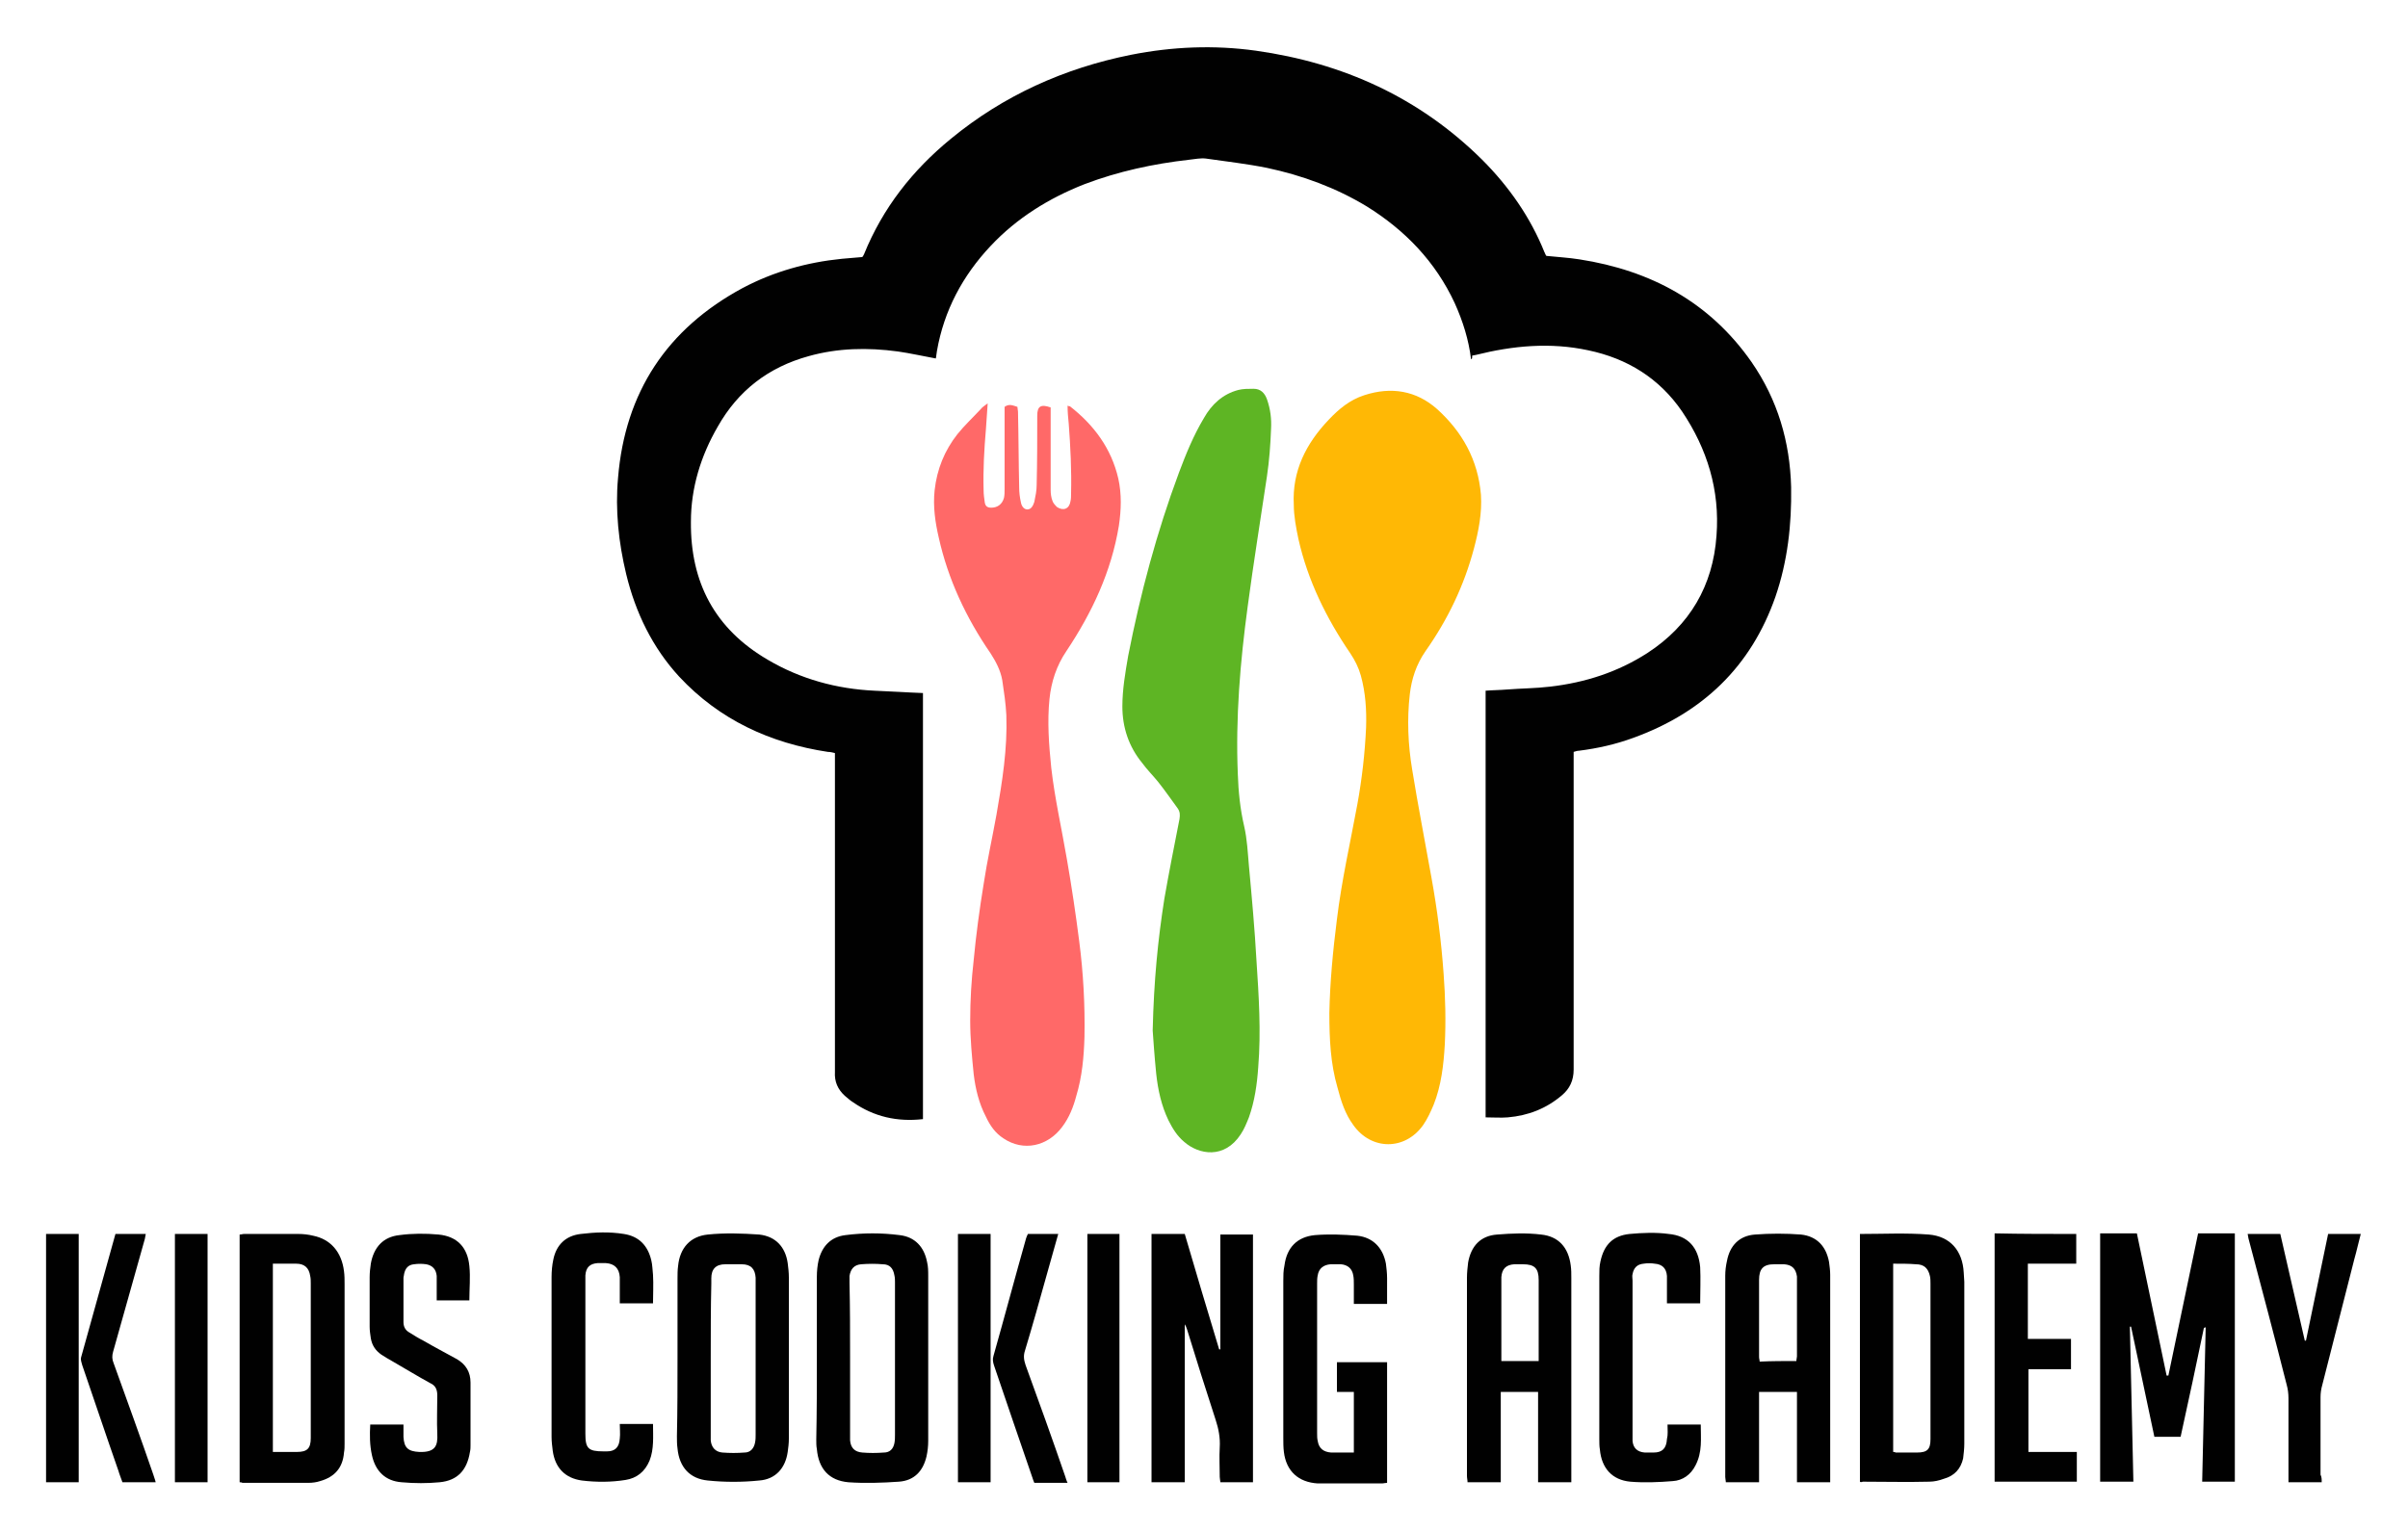 <?xml version="1.0" encoding="utf-8"?>
<!-- Generator: Adobe Illustrator 17.1.0, SVG Export Plug-In . SVG Version: 6.00 Build 0)  -->
<!DOCTYPE svg PUBLIC "-//W3C//DTD SVG 1.1//EN" "http://www.w3.org/Graphics/SVG/1.1/DTD/svg11.dtd">
<svg version="1.1" id="Layer_1" xmlns="http://www.w3.org/2000/svg" xmlns:xlink="http://www.w3.org/1999/xlink" x="0px" y="0px"
	 viewBox="0 0 413 262.9" enable-background="new 0 0 413 262.9" xml:space="preserve">
<g>
	<path fill="#010101" d="M252.3,61.6c-0.4-3.3-1.4-6.5-2.8-9.6c-3.3-7.1-8.5-12.5-15.1-16.6c-5.3-3.2-11-5.3-17.1-6.6
		c-3.5-0.7-7-1.1-10.5-1.6c-0.9-0.1-1.9,0.1-2.8,0.2c-6.2,0.7-12.2,2-18,4.2c-6.1,2.4-11.6,5.8-16.1,10.6c-4.8,5.1-8,11.1-9.2,18
		c-0.1,0.5-0.1,0.9-0.2,1.3c-2.2-0.4-4.4-0.9-6.5-1.2c-5.2-0.7-10.3-0.6-15.3,0.8c-6.9,1.9-12.1,5.9-15.6,12.1
		c-2.9,5-4.6,10.5-4.6,16.3c-0.1,10.4,4.1,18.4,13.2,23.7c5.6,3.3,11.8,5,18.3,5.3c2.7,0.1,5.5,0.3,8.3,0.4c0,24.4,0,48.8,0,73.1
		c-4.4,0.5-8.4-0.4-12-2.9c-0.5-0.3-0.9-0.7-1.4-1.1c-1.2-1.1-1.8-2.4-1.7-4.1c0-11.3,0-22.5,0-33.8c0-6.5,0-13.1,0-19.6
		c0-0.4,0-0.8,0-1.3c-0.4-0.1-0.8-0.2-1.2-0.2c-9.9-1.5-18.6-5.5-25.5-12.9c-4.6-5-7.5-11-9.1-17.6c-1.3-5.4-1.9-11-1.4-16.5
		c1.2-14.7,8.4-25.6,21.4-32.6c5.3-2.8,11-4.4,17-5c1.1-0.1,2.3-0.2,3.5-0.3c0.1-0.1,0.2-0.3,0.3-0.5c3.2-7.9,8.3-14.4,14.9-19.8
		c9-7.4,19.4-12.1,30.9-14.4c7.1-1.4,14.2-1.7,21.4-0.7c14.9,2.1,28,8,38.8,18.7c4.6,4.6,8.3,9.9,10.7,15.9c0.1,0.1,0.1,0.3,0.2,0.4
		c0,0.1,0.1,0.1,0.1,0.2c1.9,0.2,3.8,0.3,5.7,0.6c12.2,1.9,22.3,7.3,29.5,17.6c4.5,6.5,6.6,13.7,6.8,21.5c0.1,6.4-0.6,12.7-2.7,18.8
		c-4.2,12-12.5,19.9-24.4,24.2c-3,1.1-6.1,1.8-9.3,2.2c-0.3,0-0.5,0.1-0.9,0.2c0,0.4,0,0.9,0,1.3c0,17.7,0,35.5,0,53.2
		c0,1.9-0.7,3.3-2,4.4c-2.7,2.3-5.8,3.5-9.3,3.8c-1.2,0.1-2.4,0-3.8,0c0-24.4,0-48.8,0-73.2c1.2-0.1,2.4-0.1,3.6-0.2
		c2.5-0.2,5-0.2,7.5-0.5c6-0.7,11.6-2.5,16.7-5.8c7.2-4.7,11.2-11.5,11.8-20.1c0.6-7.8-1.6-14.9-5.9-21.3
		c-3.9-5.7-9.4-9.1-16.1-10.5c-6.5-1.4-12.9-0.8-19.3,0.8c-0.2,0-0.4,0.1-0.6,0.1C252.5,61.7,252.4,61.6,252.3,61.6z"/>
	<path fill="#FFB805" d="M228,173.8c0.1-5.2,0.6-10.6,1.3-16.1c0.8-6.6,2.3-13.2,3.5-19.7c0.8-4.4,1.3-8.8,1.5-13.2
		c0.1-3-0.1-6-0.9-8.9c-0.4-1.4-1-2.6-1.8-3.8c-4.1-6-7.3-12.5-8.9-19.6c-0.4-1.9-0.8-4-0.8-5.9c-0.3-5.8,2.1-10.5,6-14.6
		c1.7-1.8,3.6-3.4,6.1-4.2c4.6-1.5,8.9-0.8,12.5,2.4c4.3,3.9,7,8.7,7.5,14.7c0.2,3.1-0.4,6.2-1.2,9.2c-1.7,6.4-4.5,12.2-8.3,17.6
		c-1.6,2.3-2.4,4.8-2.7,7.4c-0.5,4.3-0.3,8.7,0.4,12.9c1,6.2,2.2,12.3,3.3,18.5c1,5.5,1.7,11,2.1,16.6c0.3,4,0.4,8.1,0.2,12.1
		c-0.2,3.5-0.6,7-1.9,10.3c-0.5,1.2-1.1,2.5-1.8,3.5c-3.1,4.4-8.9,4.4-12,0c-1.4-1.9-2.1-4.1-2.7-6.4
		C228.2,182.5,228,178.3,228,173.8z"/>
	<path fill="#FF6968" d="M169.4,69.2c-0.1,1.6-0.2,3-0.3,4.4c-0.3,3.5-0.5,7-0.4,10.5c0,0.7,0.1,1.4,0.2,2.1
		c0.1,0.6,0.4,0.9,1.1,0.9c1.1,0,1.9-0.6,2.2-1.7c0.1-0.5,0.1-1,0.1-1.5c0-4.4,0-8.8,0-13.2c0-0.3,0-0.6,0-0.9
		c0.8-0.6,1.5-0.2,2.2,0c0,0.3,0.1,0.6,0.1,0.9c0.1,4.3,0.1,8.6,0.2,12.9c0,0.9,0.1,1.7,0.3,2.6c0.1,0.6,0.5,1.2,1.1,1.2
		c0.7,0,1-0.7,1.2-1.3c0.2-1,0.4-1.9,0.4-2.9c0.1-4,0.1-7.9,0.1-11.9c0-1.6,0.6-2,2.3-1.4c0,0.4,0,0.8,0,1.2c0,4.3,0,8.7,0,13
		c0,0.6,0.1,1.3,0.3,1.8c0.1,0.4,0.5,0.8,0.8,1.1c1.1,0.7,2.1,0.3,2.3-1c0.1-0.4,0.1-0.9,0.1-1.3c0.1-4-0.1-8-0.4-12
		c-0.1-1-0.2-2-0.2-3.1c0.2,0.1,0.3,0.1,0.4,0.1c4.1,3.2,7.1,7.2,8.3,12.4c0.6,2.7,0.5,5.4,0.1,8.1c-1.3,7.9-4.6,14.9-9,21.5
		c-1.7,2.5-2.6,5.3-2.9,8.2c-0.4,3.9-0.1,7.9,0.3,11.8c0.6,5.3,1.8,10.5,2.7,15.8c0.8,4.6,1.5,9.3,2.1,14c0.7,5.4,1,10.9,0.9,16.4
		c-0.1,3.4-0.4,6.8-1.4,10.1c-0.5,1.9-1.2,3.7-2.4,5.3c-2.5,3.4-6.7,4.3-10.1,2c-1.4-0.9-2.3-2.2-3-3.7c-1.2-2.3-1.8-4.8-2.1-7.3
		c-0.3-3-0.6-6.1-0.6-9.2c0-3.5,0.2-6.9,0.6-10.4c0.4-4.3,1-8.7,1.7-13c0.6-4,1.5-8,2.2-11.9c1-5.7,1.9-11.3,1.7-17.1
		c-0.1-2-0.4-4-0.7-6c-0.3-1.7-1.1-3.2-2-4.6c-4.2-6.1-7.3-12.7-8.9-19.9c-0.6-2.6-1-5.3-0.7-8.1c0.4-3.6,1.7-6.8,3.9-9.6
		c1.2-1.5,2.7-2.9,4-4.3C168.5,69.8,168.9,69.6,169.4,69.2z"/>
	<path fill="#5EB524" d="M197.7,176.8c0.2-8.6,0.9-15.6,2-22.6c0.8-4.6,1.7-9.1,2.6-13.7c0.1-0.7,0.1-1.2-0.3-1.8
		c-1.1-1.5-2.2-3.1-3.4-4.6c-0.9-1.1-1.9-2.1-2.7-3.2c-2.3-2.8-3.4-6.1-3.4-9.7c0-2.9,0.5-5.8,1-8.7c2.1-10.7,4.9-21.2,8.7-31.4
		c1.2-3.2,2.5-6.4,4.3-9.4c1.3-2.3,3.2-4.1,5.9-4.8c0.8-0.2,1.7-0.2,2.6-0.2c1.2,0,1.9,0.7,2.3,1.8c0.6,1.7,0.8,3.4,0.7,5.1
		c-0.1,2.7-0.3,5.4-0.7,8.1c-1.1,7.4-2.3,14.8-3.3,22.3c-1.3,9.6-2.1,19.2-1.7,28.8c0.1,3,0.4,6,1.1,9c0.5,2.2,0.6,4.4,0.8,6.7
		c0.5,5.4,1,10.9,1.3,16.3c0.4,6.1,0.8,12.2,0.3,18.3c-0.2,2.9-0.6,5.8-1.6,8.6c-0.4,1-0.8,2-1.4,2.9c-2.8,4.3-7.2,3.5-9.7,1.3
		c-1.2-1-2-2.3-2.7-3.7c-1.2-2.5-1.8-5.2-2.1-8C198,181.2,197.8,178.2,197.7,176.8z"/>
	<path fill="#010101" d="M378,227.8c-1.3,6.2-2.6,12.4-4,18.7c-1.4,0-2.9,0-4.5,0c-1.3-6.3-2.7-12.6-4-18.9c-0.1,0-0.1,0-0.2,0
		c0.2,8.8,0.4,17.7,0.6,26.6c-1.9,0-3.8,0-5.7,0c0-14.2,0-28.3,0-42.6c2.1,0,4.1,0,6.3,0c1.7,8.1,3.4,16.2,5.1,24.4
		c0.1,0,0.2,0,0.3,0c1.7-8.1,3.4-16.2,5.1-24.4c2.1,0,4.1,0,6.3,0c0,14.2,0,28.4,0,42.6c-1.9,0-3.7,0-5.6,0
		c0.2-8.9,0.4-17.7,0.6-26.5C378.1,227.8,378.1,227.8,378,227.8z"/>
	<path fill="#010101" d="M214.9,254.3c-1.9,0-3.7,0-5.6,0c0-0.3-0.1-0.6-0.1-0.9c0-1.7-0.1-3.4,0-5.1c0.1-1.6-0.2-3.2-0.7-4.7
		c-1.7-5.2-3.3-10.3-4.9-15.5c-0.1-0.3-0.2-0.6-0.4-0.9c0,9,0,18,0,27.1c-2,0-3.8,0-5.7,0c0-14.2,0-28.3,0-42.6c1.8,0,3.7,0,5.7,0
		c1.9,6.5,3.9,13.2,5.9,19.8c0.1,0,0.1,0,0.2,0c0-6.6,0-13.1,0-19.7c1.9,0,3.7,0,5.6,0C214.9,225.9,214.9,240,214.9,254.3z"/>
	<path fill="#010101" d="M257.4,238.8c0,5.2,0,10.3,0,15.5c-1.9,0-3.8,0-5.7,0c0-0.4-0.1-0.7-0.1-1.1c0-11.3,0-22.7,0-34
		c0-0.9,0.1-1.7,0.2-2.6c0.5-2.8,2.1-4.6,5-4.8c2.5-0.2,5-0.3,7.5,0c3,0.3,4.7,2.2,5.1,5.3c0.1,0.7,0.1,1.4,0.1,2.1
		c0,11.3,0,22.6,0,33.9c0,0.4,0,0.8,0,1.2c-2,0-3.8,0-5.7,0c0-5.2,0-10.3,0-15.5C261.7,238.8,259.6,238.8,257.4,238.8z M263.9,233.5
		c0-1.3,0-2.6,0-3.8c0-3.4,0-6.8,0-10.1c0-2-0.7-2.7-2.7-2.7c-0.5,0-1,0-1.5,0c-1.4,0.1-2.1,0.8-2.2,2.2c0,0.2,0,0.5,0,0.7
		c0,4.2,0,8.4,0,12.6c0,0.3,0,0.7,0,1.1C259.6,233.5,261.7,233.5,263.9,233.5z"/>
	<path fill="#010101" d="M116.2,233c0-4.5,0-9,0-13.6c0-0.7,0-1.5,0.1-2.2c0.3-3.1,2.1-5.1,5.1-5.4c2.9-0.3,5.9-0.2,8.8,0
		c2.8,0.3,4.5,2.1,4.9,4.9c0.1,0.8,0.2,1.6,0.2,2.5c0,9.2,0,18.4,0,27.6c0,0.8-0.1,1.6-0.2,2.3c-0.4,2.8-2.1,4.7-4.9,4.9
		c-2.9,0.3-5.9,0.3-8.8,0c-3.1-0.3-4.9-2.3-5.2-5.5c-0.1-0.7-0.1-1.4-0.1-2.1C116.2,242,116.2,237.5,116.2,233z M121.9,232.9
		c0,4.4,0,8.7,0,13.1c0,0.4,0,0.7,0,1.1c0.1,1.2,0.8,2,2,2.1c1.3,0.1,2.5,0.1,3.8,0c1,0,1.6-0.7,1.8-1.7c0.1-0.5,0.1-0.9,0.1-1.4
		c0-8.7,0-17.4,0-26.1c0-0.3,0-0.6,0-0.8c-0.1-1.5-0.8-2.3-2.4-2.3c-0.9,0-1.9,0-2.8,0c-1.6,0-2.4,0.8-2.4,2.4c0,0.3,0,0.6,0,0.9
		C121.9,224.4,121.9,228.6,121.9,232.9z"/>
	<path fill="#010101" d="M41.1,254.3c0-14.2,0-28.3,0-42.5c0.3,0,0.5-0.1,0.8-0.1c3.1,0,6.2,0,9.3,0c0.8,0,1.7,0.1,2.5,0.3
		c3,0.6,4.9,2.8,5.3,6.1c0.1,0.7,0.1,1.5,0.1,2.2c0,9.1,0,18.2,0,27.4c0,0.5,0,1-0.1,1.5c-0.2,2.6-1.6,4.2-4.1,4.9
		c-0.6,0.2-1.3,0.3-2,0.3c-3.8,0-7.5,0-11.3,0C41.4,254.3,41.3,254.3,41.1,254.3z M46.8,216.8c0,10.8,0,21.6,0,32.3
		c1.4,0,2.7,0,4.1,0c1.8,0,2.4-0.6,2.4-2.4c0-8.8,0-17.7,0-26.5c0-0.4,0-0.9-0.1-1.3c-0.2-1.4-1-2.1-2.4-2.1
		C49.5,216.8,48.2,216.8,46.8,216.8z"/>
	<path fill="#010101" d="M313.9,254.3c-2,0-3.8,0-5.7,0c0-5.2,0-10.3,0-15.5c-2.2,0-4.3,0-6.5,0c0,5.1,0,10.2,0,15.5
		c-1.9,0-3.8,0-5.7,0c0-0.3-0.1-0.6-0.1-0.9c0-11.5,0-23,0-34.5c0-0.9,0.1-1.7,0.3-2.6c0.5-2.6,2.1-4.3,4.8-4.5
		c2.6-0.2,5.3-0.2,7.9,0c2.7,0.3,4.3,2,4.8,4.7c0.1,0.7,0.2,1.5,0.2,2.2c0,11.6,0,23.1,0,34.7C313.9,253.7,313.9,254,313.9,254.3z
		 M308.1,233.5c0-0.3,0.1-0.6,0.1-0.8c0-4.4,0-8.7,0-13.1c0-0.2,0-0.4,0-0.6c-0.2-1.4-0.9-2-2.2-2.1c-0.5,0-1.1,0-1.7,0
		c-1.9,0-2.6,0.8-2.6,2.7c0,4.4,0,8.8,0,13.2c0,0.3,0.1,0.5,0.1,0.8C303.9,233.5,306,233.5,308.1,233.5z"/>
	<path fill="#010101" d="M319,254.2c0-14.2,0-28.4,0-42.5c4,0,7.9-0.2,11.8,0.1c3.7,0.3,5.8,2.8,6,6.5c0,0.5,0.1,1.1,0.1,1.6
		c0,9.3,0,18.6,0,27.8c0,0.8-0.1,1.7-0.2,2.5c-0.4,1.8-1.5,3-3.3,3.5c-0.8,0.3-1.7,0.5-2.5,0.5c-3.8,0.1-7.6,0-11.4,0
		C319.2,254.3,319.1,254.3,319,254.2z M324.7,216.8c0,10.8,0,21.6,0,32.3c0.2,0,0.3,0,0.4,0.1c1.2,0,2.4,0,3.7,0
		c1.8,0,2.3-0.6,2.3-2.3c0-8.9,0-17.8,0-26.7c0-0.4,0-0.9-0.1-1.3c-0.3-1.3-1-2-2.4-2C327.4,216.8,326.1,216.8,324.7,216.8z"/>
	<path fill="#010101" d="M140.1,233c0-4.7,0-9.4,0-14c0-0.9,0.1-1.9,0.3-2.8c0.6-2.4,2.1-4,4.6-4.3c3.1-0.4,6.2-0.4,9.3,0
		c2.6,0.3,4.2,2,4.7,4.6c0.2,0.8,0.2,1.6,0.2,2.5c0,9.4,0,18.8,0,28.2c0,0.9-0.1,1.8-0.3,2.7c-0.6,2.5-2.1,4.1-4.7,4.3
		c-2.9,0.2-5.8,0.3-8.7,0.1c-3.3-0.3-5.1-2.3-5.4-5.7c-0.1-0.5-0.1-1.1-0.1-1.6C140.1,242.2,140.1,237.6,140.1,233z M145.8,233
		c0,4.3,0,8.6,0,12.9c0,0.4,0,0.8,0,1.2c0.1,1.3,0.8,2,2.1,2.1c1.2,0.1,2.4,0.1,3.7,0c1,0,1.6-0.6,1.8-1.6c0.1-0.5,0.1-1,0.1-1.5
		c0-8.7,0-17.4,0-26.1c0-0.4,0-0.8-0.1-1.2c-0.2-1.2-0.8-1.9-2-1.9c-1.2-0.1-2.4-0.1-3.7,0c-1.2,0.1-1.8,0.8-2,2c0,0.4,0,0.8,0,1.2
		C145.8,224.3,145.8,228.7,145.8,233z"/>
	<path fill="#010101" d="M237.9,223.7c-2,0-3.8,0-5.7,0c0-1.1,0-2.2,0-3.3c0-0.5,0-1.1-0.1-1.6c-0.2-1.2-1-1.8-2.1-1.9
		c-0.6,0-1.2,0-1.8,0c-1.2,0.1-2,0.7-2.2,1.9c-0.1,0.5-0.1,0.9-0.1,1.4c0,8.6,0,17.2,0,25.7c0,0.4,0,0.9,0.1,1.3
		c0.2,1.3,1,1.9,2.3,2c1.3,0,2.6,0,3.9,0c0-3.5,0-6.9,0-10.4c-0.4,0-0.9,0-1.4,0c-0.5,0-0.9,0-1.5,0c0-1.7,0-3.4,0-5.1
		c2.8,0,5.7,0,8.6,0c0,6.9,0,13.7,0,20.7c-0.3,0-0.6,0.1-0.9,0.1c-3.4,0-6.8,0-10.2,0c-0.3,0-0.6,0-0.8,0c-3.3-0.2-5.4-2.1-5.8-5.4
		c-0.1-0.8-0.1-1.6-0.1-2.5c0-8.9,0-17.9,0-26.8c0-0.9,0-1.8,0.2-2.7c0.4-3.1,2.2-4.9,5.2-5.2c2.4-0.2,4.9-0.1,7.3,0.1
		c2.7,0.3,4.4,2.1,4.9,4.8c0.1,0.8,0.2,1.6,0.2,2.5C237.9,220.6,237.9,222.1,237.9,223.7z"/>
	<path fill="#010101" d="M63.5,244.4c1.9,0,3.7,0,5.7,0c0,0.7,0,1.4,0,2.1c0.1,1.9,0.8,2.5,2.7,2.6c2.8,0.1,3.2-1.1,3.1-3.1
		c-0.1-2.2,0-4.4,0-6.6c0-1-0.3-1.7-1.2-2.1c-2.2-1.2-4.3-2.5-6.4-3.7c-0.7-0.4-1.4-0.8-2-1.2c-1-0.7-1.6-1.6-1.8-2.8
		c-0.1-0.7-0.2-1.3-0.2-2c0-2.8,0-5.7,0-8.5c0-0.8,0.1-1.6,0.2-2.3c0.5-2.8,2.1-4.6,4.9-4.9c2.2-0.3,4.5-0.3,6.7-0.1
		c3.2,0.3,5,2.2,5.3,5.4c0.2,1.9,0,3.9,0,5.9c-1.8,0-3.6,0-5.6,0c0-0.8,0-1.6,0-2.4c0-0.6,0-1.2,0-1.8c-0.1-1.1-0.7-1.8-1.8-2
		c-0.7-0.1-1.4-0.1-2.1,0c-1,0.1-1.5,0.7-1.7,1.7c0,0.2-0.1,0.4-0.1,0.6c0,2.5,0,5,0,7.6c0,0.8,0.3,1.4,1,1.8c0.8,0.5,1.6,1,2.4,1.4
		c1.9,1.1,3.8,2.1,5.8,3.2c1.5,0.9,2.3,2.2,2.3,4c0,3.6,0,7.2,0,10.7c0,0.4,0,0.8-0.1,1.2c-0.5,3.1-2.1,4.9-5.2,5.2
		c-2.1,0.2-4.3,0.2-6.5,0c-2.8-0.2-4.5-1.9-5.1-4.6C63.4,247.9,63.4,246.2,63.5,244.4z"/>
	<path fill="#010101" d="M112,223.6c-1.9,0-3.8,0-5.7,0c0-1.1,0-2.3,0-3.4c0-0.4,0-0.7,0-1.1c-0.1-1.5-0.9-2.3-2.4-2.4
		c-0.5,0-0.9,0-1.4,0c-1.3,0.1-2,0.7-2.1,2.1c0,0.3,0,0.6,0,0.9c0,8.8,0,17.5,0,26.3c0,2.5,0.5,3,3.1,3c0.2,0,0.4,0,0.6,0
		c1.4,0,2.1-0.7,2.2-2.2c0.1-0.8,0-1.6,0-2.5c1.9,0,3.7,0,5.7,0c0,2.1,0.2,4.3-0.6,6.3c-0.8,1.9-2.2,3-4.1,3.3
		c-2.5,0.4-5,0.4-7.5,0.1c-2.9-0.4-4.6-2.2-5-5.1c-0.1-0.8-0.2-1.6-0.2-2.4c0-9.1,0-18.3,0-27.4c0-1,0.1-2.1,0.3-3
		c0.5-2.5,2.1-4.1,4.7-4.4c2.5-0.3,4.9-0.4,7.4,0c2.6,0.4,4.1,2,4.7,4.5c0.2,0.8,0.2,1.6,0.3,2.5C112.1,220.4,112,222,112,223.6z"/>
	<path fill="#010101" d="M286,244.4c1.9,0,3.7,0,5.7,0c0,2.4,0.3,4.7-0.9,7c-0.8,1.6-2.2,2.6-3.9,2.7c-2.4,0.2-4.9,0.3-7.3,0.1
		c-3.1-0.3-4.9-2.3-5.2-5.5c-0.1-0.6-0.1-1.2-0.1-1.8c0-9.3,0-18.6,0-28c0-0.8,0-1.7,0.2-2.5c0.6-2.8,2.1-4.4,5-4.7
		c2.2-0.2,4.5-0.3,6.7,0c3.3,0.3,5.1,2.3,5.4,5.7c0.1,2,0,4.1,0,6.2c-1.8,0-3.7,0-5.7,0c0-0.9,0-1.8,0-2.8c0-0.6,0-1.3,0-1.9
		c-0.1-1.3-0.8-2-2.1-2.1c-0.6-0.1-1.3-0.1-1.9,0c-1.1,0.1-1.7,0.7-1.9,1.8c-0.1,0.3,0,0.7,0,1.1c0,8.9,0,17.8,0,26.7
		c0,0.3,0,0.6,0,0.8c0.1,1.2,0.8,1.9,2.1,2c0.5,0,1,0,1.5,0c1.5,0,2.2-0.7,2.3-2.3C286.1,246.1,286,245.3,286,244.4z"/>
	<path fill="#010101" d="M356.1,211.7c0,1.7,0,3.3,0,5.1c-2.8,0-5.5,0-8.3,0c0,4.4,0,8.6,0,12.9c2.4,0,4.8,0,7.4,0
		c0,1.8,0,3.4,0,5.2c-2.4,0-4.8,0-7.3,0c0,4.8,0,9.4,0,14.2c2.7,0,5.5,0,8.3,0c0,1.8,0,3.4,0,5.1c-4.7,0-9.3,0-14.1,0
		c0-14.2,0-28.3,0-42.6C346.7,211.7,351.3,211.7,356.1,211.7z"/>
	<path fill="#010101" d="M398.2,254.3c-2,0-3.8,0-5.7,0c0-0.4,0-0.8,0-1.2c0-4.4,0-8.8,0-13.2c0-0.8-0.1-1.6-0.3-2.3
		c-2.1-8.3-4.3-16.6-6.5-24.9c-0.1-0.3-0.1-0.6-0.2-1c1.9,0,3.7,0,5.6,0c1.4,6.1,2.8,12.2,4.2,18.3c0.1,0,0.2,0,0.2,0
		c1.3-6.1,2.5-12.2,3.8-18.3c1.9,0,3.7,0,5.6,0c-0.4,1.5-0.7,2.9-1.1,4.3c-1.8,7.2-3.7,14.4-5.5,21.6c-0.2,0.7-0.3,1.4-0.3,2.1
		c0,4.4,0,8.9,0,13.3C398.2,253.4,398.2,253.8,398.2,254.3z"/>
	<path fill="#010101" d="M35.6,254.3c-1.9,0-3.7,0-5.6,0c0-14.2,0-28.4,0-42.6c1.8,0,3.7,0,5.6,0C35.6,225.8,35.6,240,35.6,254.3z"
		/>
	<path fill="#010101" d="M164.3,211.7c1.9,0,3.7,0,5.6,0c0,14.2,0,28.4,0,42.6c-1.9,0-3.7,0-5.6,0
		C164.3,240.1,164.3,225.9,164.3,211.7z"/>
	<path fill="#010101" d="M13.5,211.7c0,14.2,0,28.4,0,42.6c-1.9,0-3.7,0-5.6,0c0-14.2,0-28.4,0-42.6
		C9.8,211.7,11.6,211.7,13.5,211.7z"/>
	<path fill="#010101" d="M186.5,211.7c1.9,0,3.7,0,5.5,0c0,14.2,0,28.4,0,42.6c-1.8,0-3.6,0-5.5,0
		C186.5,240.1,186.5,225.9,186.5,211.7z"/>
	<path fill="#010101" d="M19.8,211.7c1.8,0,3.4,0,5.2,0c-0.1,0.4-0.1,0.7-0.2,1c-1.8,6.4-3.6,12.8-5.4,19.2c-0.2,0.7-0.2,1.3,0.1,2
		c2.3,6.4,4.6,12.7,6.8,19.1c0.1,0.4,0.3,0.8,0.4,1.3c-1.9,0-3.7,0-5.7,0c-0.2-0.6-0.5-1.3-0.7-2c-2.1-6-4.1-12-6.2-18.1
		c-0.1-0.4-0.3-0.9-0.2-1.3C15.9,225.8,17.8,218.8,19.8,211.7z"/>
	<path fill="#010101" d="M176.3,211.7c1.7,0,3.4,0,5.2,0c-0.7,2.4-1.3,4.7-2,7.1c-1.2,4.3-2.4,8.6-3.7,12.9
		c-0.3,0.9-0.2,1.6,0.1,2.5c2.3,6.3,4.6,12.7,6.8,19.1c0.1,0.3,0.2,0.7,0.4,1.1c-1.9,0-3.7,0-5.7,0c-0.1-0.2-0.2-0.5-0.3-0.8
		c-2.2-6.4-4.4-12.8-6.6-19.3c-0.2-0.6-0.3-1.1-0.1-1.7c1.9-6.7,3.7-13.5,5.6-20.2C176.1,212.1,176.2,211.9,176.3,211.7z"/>
</g>
</svg>
